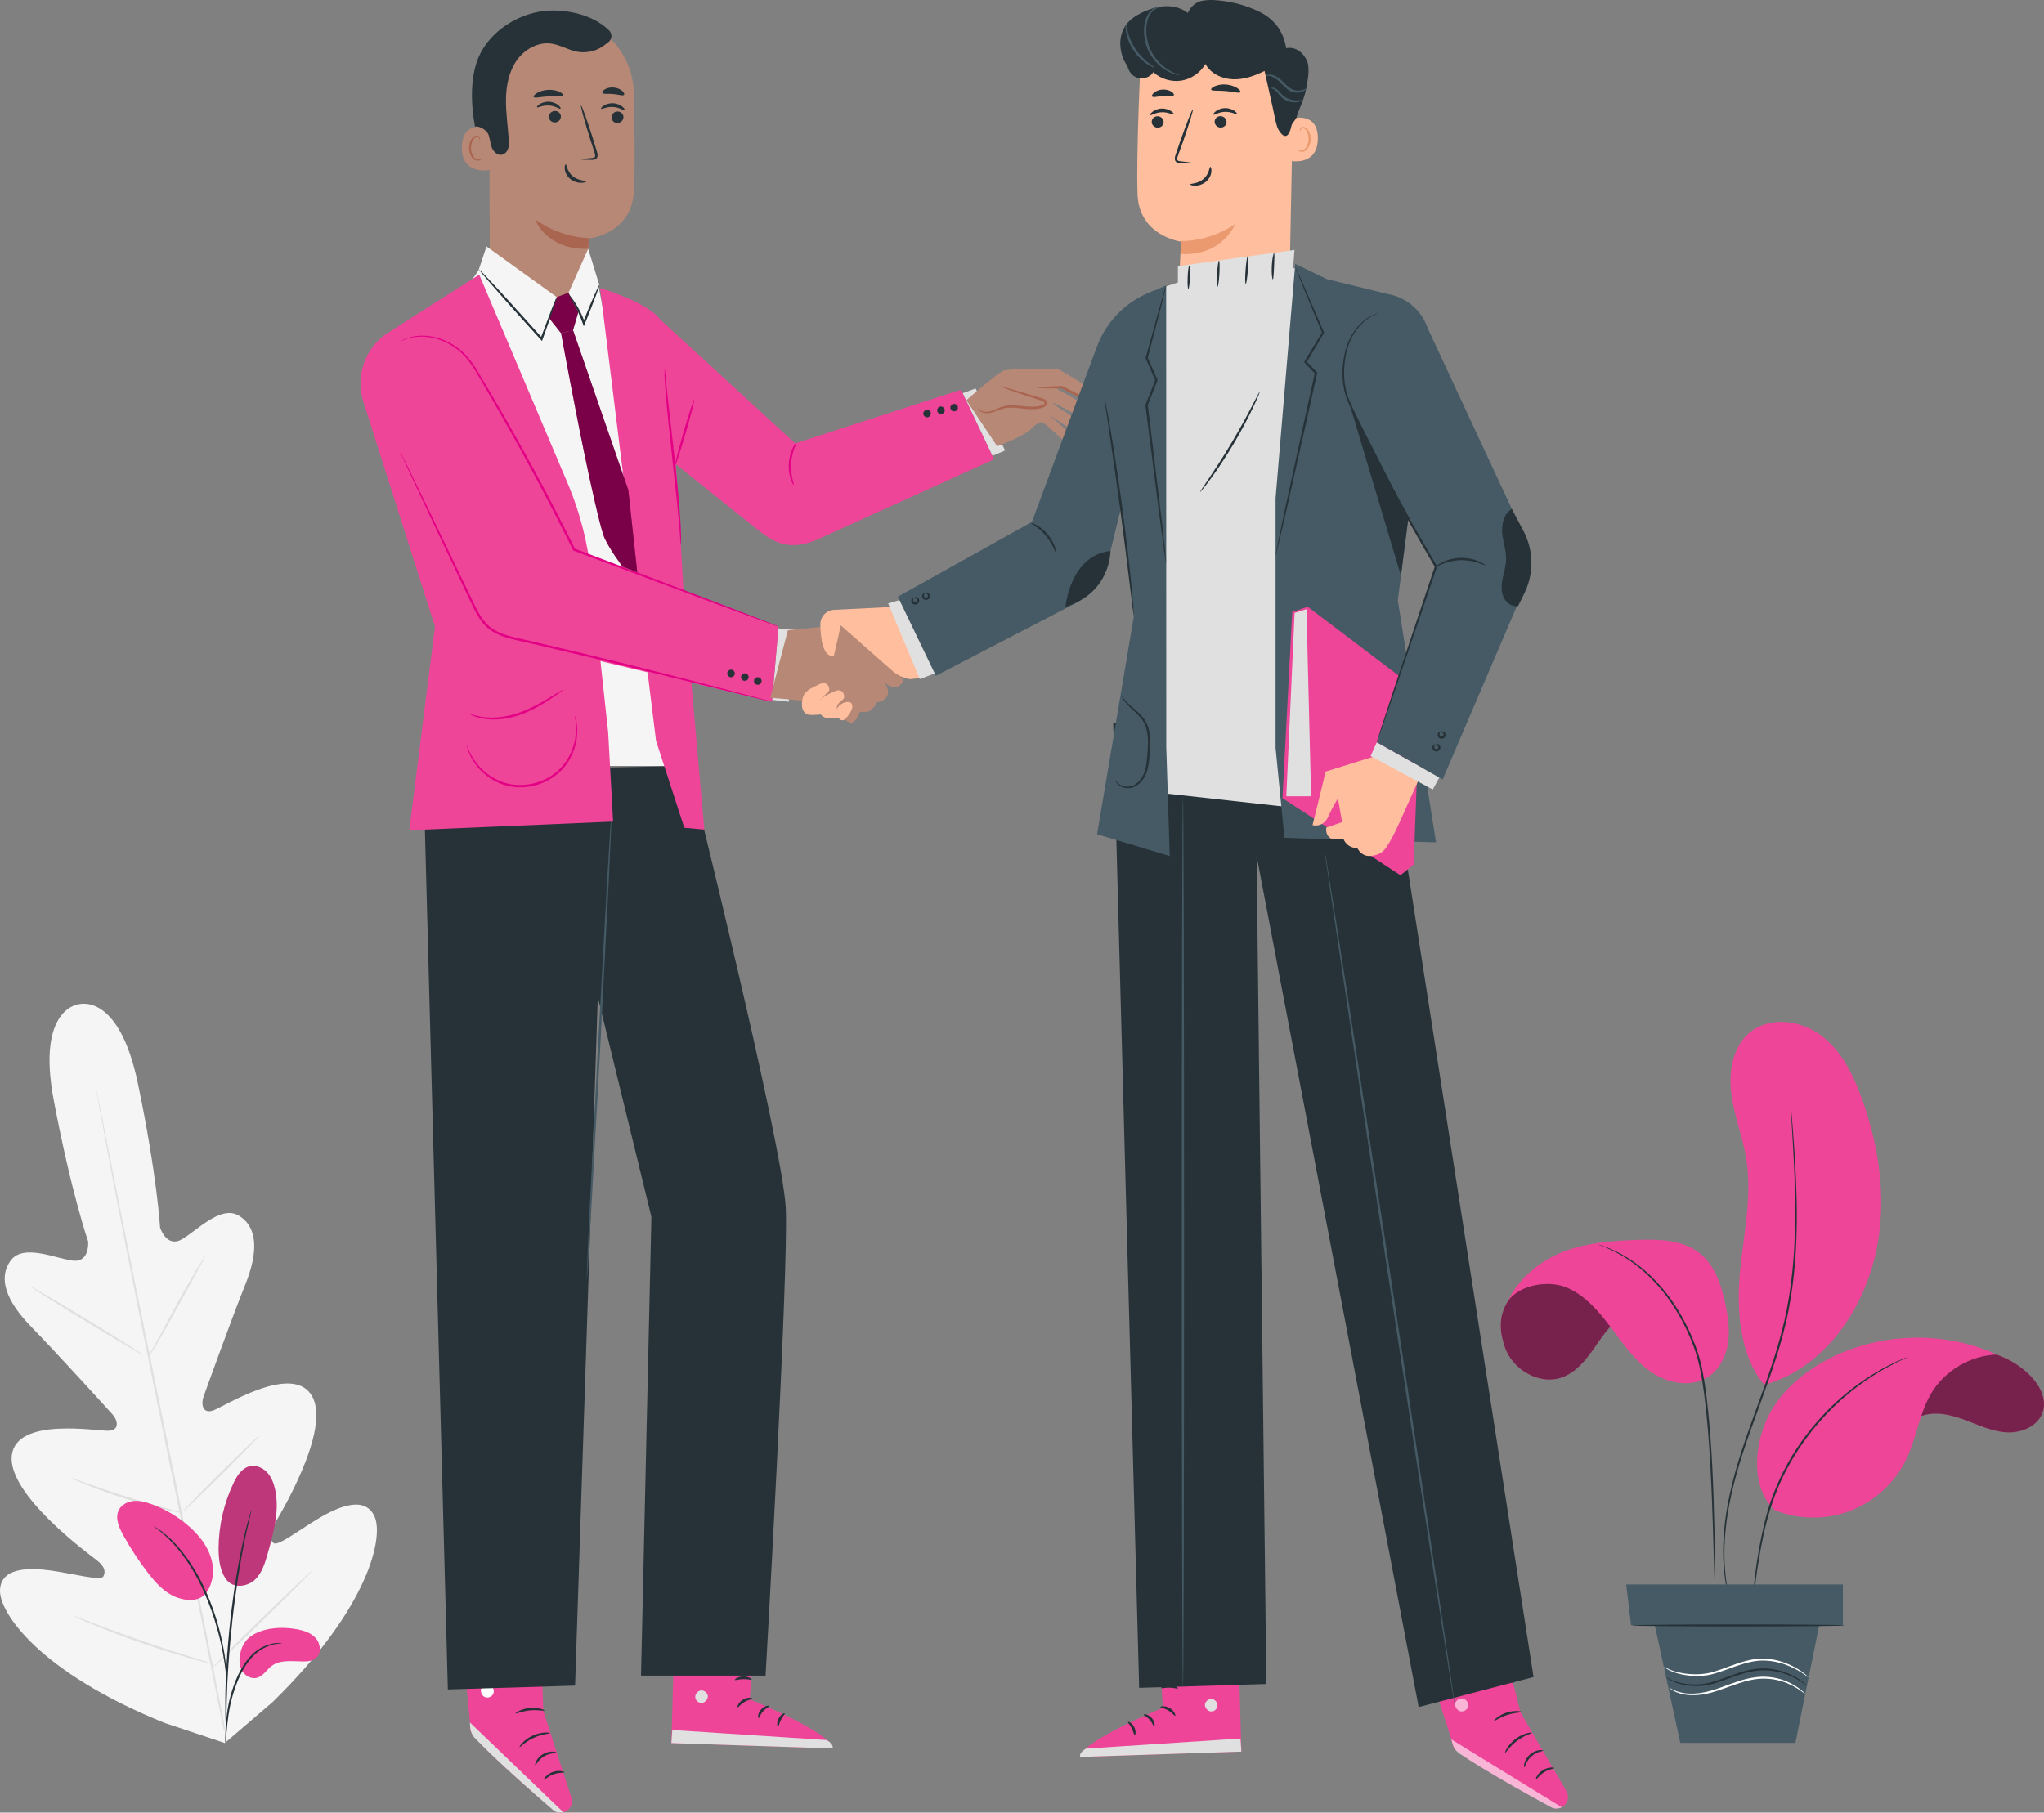 <?xml version="1.0" encoding="UTF-8"?>
<svg xmlns="http://www.w3.org/2000/svg" viewBox="0 0 458.5 406.7">
  <rect x="0" y="0" width="458.5" height="406.7" fill="#808080" stroke="none"/>
  <defs>
    <style>
      .cls-1 {
        opacity: .6;
      }

      .cls-2 {
        fill: #263238;
      }

      .cls-3 {
        fill: #aa6550;
      }

      .cls-4 {
        fill: #eb996e;
      }

      .cls-5 {
        fill: #fff;
      }

      .cls-6 {
        opacity: .4;
      }

      .cls-7 {
        fill: #e0e0e0;
      }

      .cls-8 {
        fill: #455a64;
      }

      .cls-9 {
        fill: #b78876;
      }

      .cls-10 {
        fill: #ee4599;
      }

      .cls-11 {
        fill: #7a0047;
      }

      .cls-12 {
        opacity: .2;
      }

      .cls-13 {
        fill: #ffbe9d;
      }

      .cls-14 {
        fill: #f5f5f5;
      }

      .cls-15 {
        opacity: .5;
      }

      .cls-16 {
        fill: #e30084;
      }
    </style>
  </defs>
  <g id="Background_Complete" data-name="Background Complete">
    <g>
      <path class="cls-14" d="M17.63,225.35s9-2.96,13.32,17.82c4.32,20.78,4.96,32.27,4.96,32.27,0,0,1.41,4.49,4.72,2.71,3.31-1.78,8.84-7.89,12.95-5.39,4.27,2.59,4.38,8.17,1.42,15.52-2.96,7.35-8.84,23.69-9.37,25.17-.52,1.45-.26,3.87,2.18,3.02,2.45-.85,17.91-10.82,22.2-3.2,4.29,7.62-7.31,26.74-8.54,28.86-1.23,2.11-1.05,3.21-.12,4.07.93.86,5.81-2.98,10.33-5.64,4.51-2.65,10.21-4.94,12.32-.34s-1.14,20.44-22.86,41.68l-10.71,9.18-13.44-4.48C8.85,375.24-.19,361.84,0,356.78c.19-5.06,6.33-5.12,11.52-4.39,5.19.73,11.16,2.42,11.69,1.27.53-1.15.28-2.23-1.66-3.72-1.94-1.49-19.96-14.74-18.9-23.42s19.16-5.37,21.75-5.51c2.59-.15,1.9-2.48.87-3.62-1.05-1.17-12.72-14.03-18.26-19.69-5.54-5.67-7.56-10.87-4.6-14.89,2.85-3.88,10.29-.34,14.03.04s3.33-4.31,3.33-4.31c0,0-3.78-10.86-7.72-31.72-3.94-20.86,5.76-21.53,5.76-21.53"></path>
      <path class="cls-7" d="M50.54,388.11c-2.95-15.31-7.2-36.42-11.98-59.73-4.77-23.3-9.08-44.4-12.11-59.69-1.51-7.63-2.73-13.81-3.58-18.11-.42-2.12-.75-3.78-.98-4.92-.11-.55-.2-.97-.27-1.28-.06-.29-.11-.43-.11-.43,0,0,.01.15.06.44.05.31.13.74.22,1.29.21,1.15.51,2.81.89,4.94.78,4.29,1.95,10.49,3.42,18.14,2.95,15.31,7.2,36.42,11.97,59.72,4.78,23.31,9.08,44.41,12.11,59.7"></path>
      <path class="cls-7" d="M46.19,281.61s-.24.28-.6.82c-.36.55-.86,1.35-1.47,2.35-1.21,2-2.82,4.82-4.53,7.96-1.67,3.09-3.18,5.89-4.34,8.05-.52.95-.96,1.77-1.33,2.43-.32.57-.48.9-.45.92.03.02.24-.28.61-.82.36-.55.86-1.35,1.46-2.36,1.19-2.02,2.76-4.85,4.47-7.99,1.69-3.08,3.22-5.86,4.4-8.02.53-.95.97-1.76,1.34-2.43.31-.58.47-.9.44-.92Z"></path>
      <path class="cls-7" d="M32.16,304.04c.07-.11-5.58-3.68-12.62-7.96-7.04-4.28-12.8-7.66-12.87-7.55-.07.11,5.58,3.68,12.62,7.96,7.04,4.28,12.8,7.66,12.87,7.55Z"></path>
      <path class="cls-7" d="M41.1,339.5s-.35-.15-.99-.33c-.75-.2-1.66-.45-2.73-.74-2.3-.63-5.48-1.51-8.96-2.6-3.48-1.09-6.59-2.18-8.84-2.99-1.05-.37-1.94-.69-2.67-.95-.63-.22-.99-.33-1-.3-.01.03.32.2.93.47.61.27,1.5.65,2.61,1.1,2.22.89,5.33,2.04,8.82,3.13,3.48,1.1,6.69,1.93,9.02,2.47,1.17.27,2.11.47,2.77.59.66.12,1.02.18,1.03.15Z"></path>
      <path class="cls-7" d="M58.27,322s-.29.19-.75.61c-.46.41-1.11,1.03-1.91,1.79-1.6,1.53-3.78,3.66-6.17,6.03-2.39,2.38-4.54,4.55-6.07,6.13-.77.79-1.38,1.44-1.8,1.9s-.64.72-.61.74c.02.02.29-.19.75-.61.46-.41,1.11-1.03,1.91-1.79,1.6-1.53,3.78-3.66,6.17-6.03,2.39-2.38,4.54-4.55,6.07-6.13.77-.79,1.38-1.44,1.8-1.9.42-.46.64-.72.61-.74Z"></path>
      <path class="cls-7" d="M70.14,352.29s-.36.26-.95.79c-.65.6-1.47,1.37-2.45,2.29-2.06,1.95-4.88,4.66-7.97,7.67-3.09,3.02-5.88,5.77-7.87,7.77-.94.96-1.73,1.76-2.35,2.4-.55.57-.84.9-.81.93.02.02.36-.26.95-.79.65-.6,1.47-1.37,2.45-2.29,2.06-1.95,4.88-4.66,7.97-7.67,3.09-3.02,5.87-5.77,7.87-7.77.94-.96,1.73-1.76,2.35-2.4.55-.57.84-.9.81-.93Z"></path>
      <path class="cls-7" d="M48.12,373.46s-.43-.19-1.24-.45c-.9-.28-2.05-.64-3.43-1.07-2.89-.9-6.89-2.16-11.26-3.67-4.37-1.5-8.3-2.96-11.13-4.04-1.35-.51-2.48-.94-3.36-1.27-.8-.3-1.24-.44-1.25-.41-.01.03.41.24,1.18.59.77.35,1.9.84,3.3,1.41,2.81,1.16,6.72,2.67,11.1,4.18,4.38,1.51,8.4,2.72,11.32,3.54,1.46.41,2.65.72,3.47.92.82.2,1.28.3,1.29.26Z"></path>
    </g>
  </g>
  <g id="Character_1" data-name="Character 1">
    <g>
      <g>
        <path class="cls-10" d="M121.04,358.96l.82,24.89,6.32,19.5c.46,1.41-.37,2.9-1.81,3.26h0c-.8.2-1.65,0-2.27-.53-4-3.43-18.64-16.11-18.59-17.93.05-2.11-2.6-26.19-2.6-26.19l18.14-2.99Z"></path>
        <path class="cls-7" d="M126.37,406.61l-20.96-20.14.06,1.05c.05.91.42,1.77,1.05,2.44,1.68,1.77,6.43,6.55,17.51,16.13.64.56,1.53.76,2.35.53h0Z"></path>
        <path class="cls-5" d="M110.06,378.16c.65.4.9,1.33.53,1.99-.37.66-1.31.93-1.97.55-.65-.38-1-1.49-.55-2.11.44-.62,1.57-.87,2.11-.34"></path>
        <path class="cls-2" d="M120.08,396.06c.14.06.63-1.27,2.07-2.06,1.42-.83,2.81-.55,2.83-.71.02-.06-.31-.24-.89-.29-.58-.05-1.42.08-2.21.52-.79.45-1.33,1.09-1.59,1.62-.26.53-.28.9-.22.91Z"></path>
        <path class="cls-2" d="M122.04,399.29c.12.1.88-.75,2.14-1.19,1.26-.47,2.38-.29,2.41-.45.06-.13-1.16-.59-2.6-.07-1.44.51-2.09,1.65-1.96,1.71Z"></path>
        <path class="cls-2" d="M116.54,391.98c.12.11,1.27-1.21,3.18-2.06,1.89-.89,3.64-.9,3.64-1.07.03-.13-1.83-.38-3.87.57-2.04.92-3.08,2.5-2.95,2.56Z"></path>
        <path class="cls-2" d="M115.66,384.43c.07.15,1.42-.51,3.2-.67,1.78-.19,3.22.19,3.27.03.06-.13-1.41-.77-3.32-.57-1.92.18-3.23,1.1-3.15,1.21Z"></path>
        <path class="cls-2" d="M115.24,377.13c.09.14,1.42-.77,3.31-.79,1.89-.06,3.26.79,3.34.64.04-.05-.25-.35-.84-.65-.59-.3-1.49-.56-2.51-.54-1.02.02-1.91.32-2.49.65-.58.32-.85.63-.81.69Z"></path>
        <path class="cls-2" d="M118.43,374.96s.07-.34-.02-.94c-.09-.6-.31-1.48-.88-2.42-.29-.45-.61-1.03-1.32-1.31-.35-.15-.86-.05-1.14.29-.27.34-.34.75-.33,1.14.11,1.58,1.55,3.03,3.34,3.16,1.79.1,3.35-1.01,3.98-2.41.13-.36.22-.8,0-1.21-.21-.41-.73-.55-1.08-.47-.73.15-1.17.6-1.59.94-.82.74-1.31,1.49-1.59,2.03-.28.54-.36.87-.33.88.09.06.56-1.26,2.17-2.61.41-.31.88-.71,1.41-.79.26-.04.49.05.59.25.11.2.07.51-.05.79-.53,1.15-1.96,2.16-3.48,2.05-1.51-.09-2.77-1.37-2.87-2.64-.02-.31.04-.62.2-.81.15-.19.39-.25.63-.17.49.17.85.67,1.14,1.09,1.15,1.77,1.12,3.19,1.23,3.16Z"></path>
      </g>
      <g>
        <g>
          <path class="cls-10" d="M169.48,362.66l-1.29,18.61s18.48,7.56,18.58,11.02l-36.17-1.2.82-29.08,18.06.65Z"></path>
          <path class="cls-7" d="M157.06,379.33c-.71.17-1.22.94-1.08,1.65.14.71.92,1.24,1.63,1.08.71-.16,1.35-1.06,1.13-1.76-.22-.69-1.17-1.26-1.82-.94"></path>
          <path class="cls-7" d="M150.6,391.09l.2-2.93,34.61,2.25s1.59.75,1.37,1.88l-36.17-1.2Z"></path>
          <path class="cls-2" d="M168.79,381.1c-.01.18-.9.23-1.79.77-.9.52-1.38,1.27-1.54,1.19-.16-.04.14-1.09,1.22-1.72,1.08-.64,2.14-.4,2.1-.24Z"></path>
          <path class="cls-2" d="M172.53,382.8c.03.17-.74.45-1.36,1.17-.65.71-.82,1.51-1,1.5-.17.02-.25-1.02.54-1.91.79-.9,1.83-.94,1.83-.77Z"></path>
          <path class="cls-2" d="M174.53,387.41c-.16.03-.38-.86.11-1.81.48-.96,1.32-1.31,1.39-1.16.09.15-.46.65-.85,1.44-.41.78-.48,1.52-.66,1.53Z"></path>
          <path class="cls-2" d="M168.61,376.83c-.08.16-.88-.11-1.88-.08-1,.01-1.79.32-1.88.17-.1-.13.68-.76,1.86-.78,1.18-.03,1.99.56,1.9.69Z"></path>
        </g>
        <path class="cls-2" d="M168.8,373.07c0,.07-.7.16-1.81-.07-.55-.11-1.2-.32-1.88-.65-.34-.16-.68-.36-1.02-.59-.16-.11-.36-.23-.53-.44-.19-.19-.29-.66-.05-.94.19-.27.53-.38.79-.38.27,0,.48.06.68.12.4.11.77.26,1.11.42.68.34,1.23.75,1.63,1.15.81.81,1.08,1.47,1.02,1.51-.08.06-.47-.51-1.3-1.18-.42-.33-.95-.68-1.59-.96-.32-.14-.66-.26-1.03-.36-.38-.11-.71-.13-.81.04-.04.06-.04.09.03.2.08.11.23.21.39.32.31.22.63.41.94.58.62.33,1.22.57,1.73.73,1.03.32,1.71.39,1.7.49Z"></path>
        <path class="cls-2" d="M168.56,373.32c-.06.03-.39-.62-.42-1.77-.01-.57.07-1.25.31-1.98.12-.36.29-.73.5-1.08.22-.35.5-.82,1.19-.88.36,0,.65.29.74.53.11.25.13.46.16.67.05.42.03.84-.04,1.22-.14.77-.48,1.4-.84,1.85-.74.91-1.48,1.1-1.5,1.04-.06-.09.57-.41,1.14-1.29.28-.44.54-1.01.63-1.68.05-.33.05-.69,0-1.05-.04-.39-.18-.7-.32-.67-.18,0-.5.27-.65.57-.2.32-.36.65-.48.97-.25.65-.37,1.27-.41,1.8-.08,1.06.08,1.73-.02,1.75Z"></path>
      </g>
      <g>
        <polygon class="cls-2" points="95.12 179.02 100.46 379.06 129 378.2 135.8 172.2 95.12 179.02"></polygon>
        <path class="cls-2" d="M154.43,171.86s21.18,84.8,21.83,99.26-4.53,104.84-4.53,104.84h-27.94l2.33-102.92-21.22-87.1,5.14-13.64,24.38-.45Z"></path>
        <path class="cls-8" d="M137.19,182.27s.01.09.01.27c0,.21,0,.47-.02.79-.03.74-.07,1.76-.11,3.05-.12,2.69-.3,6.5-.51,11.2-.49,9.49-1.15,22.54-1.89,36.95-.8,14.41-1.52,27.46-2.04,36.95-.28,4.7-.52,8.51-.68,11.19-.09,1.29-.16,2.31-.21,3.04-.03.32-.05.58-.07.79-.02.18-.03.27-.04.27s-.01-.09-.01-.27c0-.21,0-.47.02-.79.03-.74.07-1.75.11-3.05.12-2.69.3-6.5.51-11.2.49-9.49,1.15-22.54,1.89-36.96.8-14.41,1.52-27.45,2.04-36.94.28-4.7.52-8.51.68-11.19.09-1.29.16-2.31.21-3.04.03-.32.05-.58.07-.79.02-.18.03-.27.04-.27Z"></path>
      </g>
      <g>
        <path class="cls-14" d="M134.05,63.11s10.36,51.44,10.52,65.93c.15,14.49,5.24,42.81,5.24,42.81h-44.9l-.97-78.37-3.2-23.38,6.74-9.61,26.57,2.62Z"></path>
        <g>
          <path class="cls-10" d="M134.6,64.63s10.71,3.15,13.54,7.11c2.23,3.13,5.25,62.29,5.25,62.29l4.6,52.11-4.49-.42-6.34-19.51-12.55-101.59Z"></path>
          <path class="cls-10" d="M148.14,71.74l30.24,27.75,37.21-12.06,7.41,15.62-39.7,18.02c-5.67,2.42-9.23,1.09-13.17-2.07l-20.83-16.68-1.16-30.59Z"></path>
          <g>
            <g>
              <path class="cls-2" d="M208.67,92.41c.21.4.06.89-.34,1.1-.4.21-.89.06-1.1-.34-.21-.4-.06-.89.34-1.1s.89-.06,1.1.34Z"></path>
              <path class="cls-2" d="M207.95,93.63c-.08,0-.16-.01-.24-.04-.22-.07-.39-.21-.5-.41-.11-.2-.13-.43-.06-.64.07-.21.21-.39.41-.5.2-.11.43-.13.64-.06.21.07.39.21.5.41.11.2.13.43.06.64-.06.21-.21.39-.41.5-.12.07-.26.1-.4.1ZM207.94,92c-.13,0-.25.03-.37.09-.19.1-.32.27-.38.47-.06.2-.04.42.06.6.1.19.27.32.47.38.2.06.42.04.6-.06.19-.1.32-.27.38-.47.06-.2.04-.42-.06-.6-.14-.27-.42-.42-.7-.42Z"></path>
            </g>
            <g>
              <path class="cls-2" d="M211.78,91.67c.21.4.06.89-.34,1.1-.4.21-.89.06-1.1-.34s-.06-.89.34-1.1c.4-.21.89-.06,1.1.34Z"></path>
              <path class="cls-2" d="M211.07,92.89c-.08,0-.16-.01-.24-.04-.22-.06-.39-.21-.5-.41-.22-.41-.06-.92.35-1.14.2-.1.43-.13.64-.06.21.07.39.21.5.41.11.2.13.43.06.64-.07.21-.21.39-.41.5-.12.07-.26.1-.4.1ZM211.06,91.26c-.13,0-.26.03-.37.09-.38.21-.53.69-.32,1.07.1.19.27.32.47.38.2.06.42.04.6-.06.38-.21.53-.69.33-1.07-.1-.19-.27-.32-.47-.38-.08-.02-.15-.03-.23-.03Z"></path>
            </g>
            <g>
              <path class="cls-2" d="M214.75,91.07c.21.4.06.89-.34,1.1-.4.21-.89.06-1.1-.34-.21-.4-.06-.89.34-1.1s.89-.06,1.1.34Z"></path>
              <path class="cls-2" d="M214.04,92.29c-.08,0-.16-.01-.25-.04-.21-.07-.39-.21-.5-.41-.11-.2-.13-.43-.06-.64.06-.22.21-.39.41-.5.41-.22.92-.06,1.14.35h0c.22.41.06.92-.35,1.14-.12.07-.26.1-.39.1ZM214.03,90.66c-.13,0-.25.03-.37.09-.19.1-.32.27-.38.47-.06.2-.04.42.06.6.1.19.27.32.47.38.2.06.42.04.6-.06.38-.21.53-.69.33-1.07h0c-.14-.27-.42-.42-.7-.42Z"></path>
            </g>
          </g>
          <polygon class="cls-7" points="215.96 88.21 218.84 87.16 225.45 101.08 222.64 102.28 215.96 88.21"></polygon>
          <path class="cls-16" d="M149.11,82.7s.09.55.17,1.56c.11,1.09.26,2.52.43,4.24.42,3.67.97,8.56,1.58,13.98.6,5.46,1.09,10.42,1.31,14.02.12,1.8.17,3.26.18,4.27,0,1.01-.02,1.57-.05,1.57-.04,0-.09-.56-.15-1.56-.07-1-.18-2.45-.35-4.25-.32-3.58-.86-8.53-1.46-13.99-.6-5.46-1.14-10.41-1.43-14-.15-1.8-.23-3.25-.27-4.26-.02-1.01,0-1.57.03-1.57Z"></path>
          <path class="cls-16" d="M155.72,89.65c.14.04-.71,3.38-1.89,7.46-1.18,4.08-2.26,7.35-2.39,7.31s.71-3.38,1.89-7.46c1.18-4.08,2.26-7.35,2.39-7.31Z"></path>
          <path class="cls-16" d="M178.06,108.86c-.06.03-.37-.45-.67-1.32-.3-.87-.54-2.14-.45-3.55.09-1.41.49-2.65.89-3.47.4-.83.78-1.26.83-1.23.15.07-1.05,2.02-1.2,4.73-.19,2.71.76,4.79.6,4.85Z"></path>
        </g>
        <g>
          <polygon class="cls-7" points="174.6 141 178.47 141.3 176.94 157.45 173.2 157.03 174.6 141"></polygon>
          <g>
            <path class="cls-10" d="M107.49,61.62l-20.87,13.3c-4.9,3.44-6.95,9.69-5.06,15.37l16.01,50.29-5.77,45.7,45.73-1.94-1.11-20.03-3.88-35.84c-.72-6.65-2.37-13.16-4.91-19.34l-20.14-47.52Z"></path>
            <path class="cls-10" d="M85.69,93.05l20.87,43.68c1.69,3.53,4.88,6.1,8.68,7l57.92,13.72,1.48-16.86-44.21-16.63-22.24-42.69c-3.38-6.49-11.55-8.79-17.82-5.01h0c-5.76,3.47-7.81,10.83-4.68,16.78Z"></path>
            <path class="cls-16" d="M174.64,140.59s-.08-.01-.24-.06c-.18-.06-.4-.14-.68-.23-.63-.23-1.51-.54-2.62-.94-2.31-.85-5.61-2.06-9.7-3.57-8.25-3.08-19.71-7.37-32.69-12.22l-.09-.04-.05-.09c-1.23-2.45-2.53-5.01-3.85-7.62-3.63-7.06-7.24-13.71-10.62-19.71-1.69-3-3.32-5.83-4.86-8.48-.77-1.32-1.52-2.59-2.24-3.82-.35-.62-.72-1.21-1.1-1.76-.35-.58-.78-1.08-1.18-1.58-1.65-1.99-3.67-3.28-5.56-4.03-1.9-.75-3.69-.98-5.13-.91-2.93.1-4.27,1.24-4.29,1.15,0,0,.08-.07.24-.17.17-.11.41-.28.77-.42.7-.32,1.8-.68,3.27-.76,1.46-.09,3.29.1,5.25.85,1.94.74,4.03,2.05,5.73,4.07.42.51.86,1.02,1.22,1.6.4.57.77,1.16,1.12,1.77.73,1.22,1.49,2.49,2.27,3.8,1.56,2.64,3.2,5.46,4.9,8.46,3.4,5.99,7.03,12.63,10.66,19.7,1.34,2.6,2.63,5.18,3.84,7.63l-.14-.13c12.95,4.91,24.39,9.25,32.63,12.38,4.07,1.57,7.35,2.83,9.64,3.71,1.1.43,1.97.78,2.59,1.02.27.11.49.2.67.28.15.06.22.1.22.11Z"></path>
            <g>
              <g>
                <path class="cls-2" d="M164.8,151.1c0,.45-.37.82-.82.82s-.82-.37-.82-.82.37-.82.82-.82.82.37.82.82Z"></path>
                <path class="cls-2" d="M163.98,151.94c-.46,0-.84-.38-.84-.84s.38-.84.84-.84.84.38.84.84-.38.84-.84.84ZM163.98,150.31c-.44,0-.79.35-.79.79s.35.79.79.79.79-.35.79-.79-.35-.79-.79-.79Z"></path>
              </g>
              <g>
                <path class="cls-2" d="M167.9,151.92c0,.45-.37.82-.82.82s-.82-.37-.82-.82.37-.82.82-.82.82.37.82.82Z"></path>
                <path class="cls-2" d="M167.08,152.76c-.46,0-.84-.38-.84-.84s.38-.84.84-.84.84.38.84.84-.38.84-.84.84ZM167.08,151.12c-.44,0-.79.36-.79.79s.35.79.79.79.79-.36.79-.79-.35-.79-.79-.79Z"></path>
              </g>
              <g>
                <circle class="cls-2" cx="169.98" cy="152.79" r=".82"></circle>
                <path class="cls-2" d="M169.98,153.63c-.46,0-.84-.38-.84-.84s.38-.84.84-.84.84.38.84.84-.38.84-.84.84ZM169.98,151.99c-.44,0-.79.35-.79.79s.35.79.79.79.79-.36.79-.79-.35-.79-.79-.79Z"></path>
              </g>
            </g>
            <path class="cls-16" d="M173.16,157.45s-.1,0-.28-.04c-.21-.05-.48-.11-.81-.18-.75-.18-1.79-.43-3.12-.75-2.74-.68-6.65-1.64-11.45-2.82-9.67-2.37-23.02-5.73-37.82-9.16-1.85-.44-3.69-.79-5.49-1.28-1.79-.49-3.57-1.22-4.95-2.47-1.38-1.25-2.26-2.85-3.03-4.39-.74-1.56-1.47-3.08-2.18-4.57-2.82-5.94-5.35-11.3-7.49-15.81-2.1-4.48-3.81-8.12-5.01-10.68-.57-1.24-1.02-2.21-1.34-2.91-.14-.31-.25-.56-.34-.76-.07-.17-.11-.26-.1-.27,0,0,.06.08.15.25.1.19.23.44.38.74.34.69.82,1.65,1.43,2.87,1.24,2.54,2.99,6.16,5.16,10.61,2.17,4.5,4.74,9.84,7.59,15.76.72,1.48,1.45,3,2.2,4.55.77,1.53,1.63,3.07,2.93,4.24,1.3,1.17,2.99,1.87,4.75,2.35,1.77.48,3.62.83,5.47,1.28,14.81,3.43,28.14,6.84,37.79,9.31,4.79,1.25,8.68,2.27,11.41,2.98,1.32.36,2.35.64,3.1.84.33.1.59.17.8.23.18.06.27.09.27.1Z"></path>
            <path class="cls-16" d="M126.38,154.71s-.23.24-.69.58c-.46.35-1.15.83-2.01,1.41-1.72,1.14-4.18,2.69-7.19,3.74-3.02,1.06-6,1.19-8.06.81-1.03-.18-1.84-.45-2.38-.68-.54-.23-.81-.4-.8-.43.04-.09,1.2.49,3.23.75,2.02.28,4.89.09,7.84-.94,2.95-1.03,5.4-2.5,7.17-3.56,1.76-1.07,2.85-1.74,2.89-1.68Z"></path>
            <path class="cls-16" d="M128.92,160.51s.07.12.14.38c.09.25.17.63.27,1.12.18.99.27,2.46-.04,4.24-.33,1.77-1.09,3.85-2.6,5.73-1.49,1.89-3.77,3.43-6.44,4.19-2.67.74-5.43.6-7.68-.24-2.26-.82-4-2.21-5.19-3.55-1.19-1.36-1.87-2.67-2.23-3.61-.18-.47-.3-.84-.35-1.1-.06-.26-.09-.39-.07-.4.12-.07.53,2.24,2.93,4.85,1.2,1.27,2.9,2.58,5.08,3.35,2.17.79,4.81.9,7.38.19,2.56-.73,4.76-2.19,6.21-3.99,1.47-1.79,2.25-3.79,2.61-5.49.69-3.48-.15-5.67,0-5.67Z"></path>
          </g>
        </g>
      </g>
      <g>
        <g>
          <g>
            <g>
              <path class="cls-9" d="M109.74,21.8l.13,37.26c.02,6.34,5.34,11.37,11.67,11.03h0c5.91-.31,10.53-5.21,10.5-11.13-.01-2.8-.02-5.14,0-5.43,0,0,9.48-.93,10.13-10.32.31-4.54.2-13.94,0-22.44-.21-9.13-7.42-16.56-16.54-17.08l-.91-.05c-9.81.01-15.28,8.35-14.99,18.16Z"></path>
              <path class="cls-3" d="M132.06,53.4s-5.97.14-12.05-4.18c0,0,2.51,6.93,11.94,6.62l.12-2.44Z"></path>
            </g>
            <g>
              <g>
                <g>
                  <path class="cls-2" d="M139.85,26.31c-.02.71-.63,1.28-1.37,1.28-.74,0-1.33-.58-1.31-1.29.02-.71.63-1.28,1.37-1.28.74,0,1.33.58,1.32,1.29Z"></path>
                  <path class="cls-2" d="M140.11,24.72c-.18.17-1.15-.65-2.59-.72-1.44-.1-2.54.58-2.69.4-.07-.08.11-.39.6-.7.47-.31,1.27-.59,2.17-.53.9.06,1.64.43,2.05.79.42.37.56.69.47.76Z"></path>
                </g>
                <g>
                  <path class="cls-2" d="M125.81,26.19c-.02.71-.63,1.28-1.37,1.28-.74,0-1.33-.58-1.31-1.29.02-.71.63-1.28,1.37-1.28.74,0,1.33.58,1.32,1.29Z"></path>
                  <path class="cls-2" d="M125.74,24.39c-.18.17-1.15-.64-2.6-.72-1.44-.1-2.54.58-2.69.4-.07-.08.11-.39.6-.7.47-.31,1.27-.59,2.17-.54.9.06,1.64.43,2.05.79.42.37.56.69.47.76Z"></path>
                </g>
                <path class="cls-2" d="M130.31,35.75c0-.08.9-.19,2.37-.29.37-.02.72-.07.8-.32.1-.26-.03-.67-.18-1.11-.3-.91-.61-1.87-.93-2.87-1.29-4.08-2.2-7.43-2.03-7.48.17-.05,1.34,3.22,2.63,7.3.31,1.01.6,1.97.88,2.88.12.43.33.92.11,1.46-.11.27-.4.45-.64.5-.24.06-.45.05-.63.05-1.47,0-2.38-.05-2.38-.13Z"></path>
              </g>
              <path class="cls-2" d="M126.32,21.4c-.16.38-1.6.12-3.3.22-1.71.07-3.1.49-3.31.13-.09-.17.17-.53.74-.88.57-.35,1.46-.66,2.49-.71,1.02-.05,1.95.16,2.55.45.61.29.9.61.83.8Z"></path>
              <path class="cls-2" d="M139.99,21.27c-.27.31-1.25-.08-2.44-.17-1.19-.13-2.22.09-2.44-.26-.09-.17.09-.49.55-.78.45-.28,1.2-.5,2.02-.42.82.07,1.52.41,1.91.77.4.36.52.71.4.86Z"></path>
            </g>
            <g>
              <path class="cls-9" d="M110.11,28.81c-.16-.08-6.35-2.28-6.51,4.16-.16,6.44,6.33,5.27,6.35,5.09.02-.18.16-9.24.16-9.24Z"></path>
              <path class="cls-3" d="M108.04,35.56s-.11.08-.31.16c-.19.08-.51.13-.84,0-.67-.27-1.22-1.36-1.22-2.52,0-.59.13-1.14.35-1.6.21-.47.52-.79.86-.84.34-.07.58.14.65.32.08.18.04.31.07.32.02.02.14-.1.1-.37-.02-.13-.1-.28-.24-.41-.15-.13-.38-.2-.62-.18-.5.02-.96.47-1.2.97-.27.5-.44,1.13-.43,1.78,0,1.3.64,2.53,1.57,2.82.45.13.83,0,1.03-.14.2-.15.24-.3.22-.31Z"></path>
            </g>
          </g>
          <path class="cls-2" d="M106.55,28.39c.99-.18,2.64.82,3,1.76.37.94.4,1.99.76,2.93.36.94,1.26,1.83,2.25,1.65.69-.12,1.21-.73,1.42-1.39.22-.66.18-1.38.14-2.07-.21-3.02-.67-6.03-.62-9.06.05-3.03.66-6.14,2.39-8.63,1.73-2.48,4.76-4.21,7.76-3.8,1.99.27,3.76,1.42,5.73,1.81,2.33.46,4.87-.22,6.65-1.81.06-.05.18-.14.32-.23.65-.42.98-1.23.73-1.97-.08-.25-.19-.48-.34-.64-3.73-3.86-10.76-5.28-16.03-4.27-5.27,1.01-10.36,4.4-12.87,9.15-2.51,4.74-2.24,11.56-1.29,16.56"></path>
        </g>
        <path class="cls-2" d="M126.9,36.88c.23-.01.24,1.55,1.58,2.66,1.34,1.11,3,.94,3.02,1.16.02.1-.37.3-1.08.32-.69.02-1.7-.2-2.52-.88-.82-.68-1.17-1.59-1.22-2.23-.06-.65.11-1.04.22-1.03Z"></path>
      </g>
      <g>
        <g>
          <path class="cls-9" d="M216.76,89.8s7.05-6.19,8.38-6.65c1.34-.45,11.94-.65,12.66-.12.72.53,11.46,6.42,9.68,7.32-1.78.9-9.23-3.32-9.23-3.32l-1.25.17s6.5,3.47,7.66,4.81c1.07,1.23.05,2.7-1.17,2.14-1.21-.56-6.79-3.78-7.23-3.66-.44.12,5.94,3.86,6.53,4.55.79.93.28,2.73-.94,2.21-.72-.31-6.61-4.21-6.61-4.21,0,0,4.44,3.74,4.76,4.36.52,1-.48,1.91-1.5,1.28-.7-.43-3.73-3.41-4.67-3.98,0,0-1.04-.07-2.57,1.56-1.53,1.63-7.57,3.87-7.57,3.87l-6.91-10.32Z"></path>
          <path class="cls-3" d="M247.45,90.37c0,.07-.88.12-2.28-.14-.69-.14-1.51-.36-2.39-.71-.84-.4-1.75-.86-2.7-1.35-.7-.36-1.38-.71-2.02-1.05l.13.03c-3.16.03-5.45-.03-5.45-.16,0-.13,2.28-.28,5.45-.39h.06s.07.03.07.03c.64.32,1.31.66,2.01,1.01.93.48,1.81.94,2.65,1.37.83.37,1.61.62,2.27.8,1.33.36,2.19.45,2.19.53Z"></path>
        </g>
        <g>
          <path class="cls-9" d="M219.38,91.59c.47.89,1.67,1.12,2.65.91.98-.21,1.87-.74,2.83-1.02,2.89-.83,6.09.71,8.94-.26.4-.14.84-.43.79-.84-.04-.39-.48-.58-.85-.7-3.16-1.01-6.32-2.01-9.48-3.02"></path>
          <path class="cls-3" d="M224.27,86.66s.39.04,1.06.22,1.63.45,2.82.8c1.23.37,2.63.8,4.16,1.26.39.12.79.25,1.2.37.37.15.92.17,1.28.76.16.3.06.72-.15.93-.2.22-.44.35-.68.44-.47.16-.94.27-1.43.32-1.97.2-3.75-.26-5.35-.29-.8-.03-1.56.03-2.23.21-.67.18-1.29.48-1.88.69-1.18.49-2.34.4-2.97.02-.65-.37-.75-.83-.72-.82.05-.04.21.35.82.63.61.28,1.61.31,2.72-.2.56-.23,1.17-.55,1.9-.77.73-.22,1.54-.3,2.37-.28,1.67.01,3.46.44,5.27.25.45-.04.89-.15,1.29-.28.39-.14.65-.42.53-.61-.1-.22-.54-.36-.94-.49-.41-.13-.8-.26-1.2-.39-1.52-.51-2.9-.97-4.13-1.38-1.17-.4-2.12-.73-2.77-.98-.65-.24-1-.39-.99-.43Z"></path>
        </g>
      </g>
      <path class="cls-9" d="M176.73,141.4l11.69-1.16s15.46,10.59,13.98,12.92c-1.48,2.33-4.02,0-4.02,0,0,0,2.75,3.39-1.69,4.45,0,0-1.06,2.33-2.75,2.12h-1.06s-.96,2.96-2.39,2.33c-1.43-.64-5.74-4.45-5.74-4.45l-11.99-1.06,3.98-15.15Z"></path>
      <path class="cls-13" d="M184,153.45s-2.99,1.15-3.62,2.35c-.62,1.2-.98,4.04.95,4.55.74.2,3.4-.11,3.4-.11l-.74-3.15s1.12-1.29,1.79-1.85c.64-.53-.06-2.6-1.78-1.8Z"></path>
      <path class="cls-13" d="M187.37,155.05s-2.99,1.15-3.62,2.35c-.62,1.2-.21,3.22,1.72,3.74.74.2,3.09-.11,3.09-.11l-.31-.61c-.61-1.18-.87-2.14.2-2.92.06-.04.66-.6.7-.64.59-.55-.06-2.6-1.78-1.8Z"></path>
      <path class="cls-13" d="M188.09,160.92c-.55-.5-.6-1.4-.24-2.06.36-.65,1.04-1.08,1.76-1.28.47-.13,1.05-.15,1.37.22.2.24.23.59.19.9-.11.83-.65,1.53-1.17,2.19-.28.35-.62.73-1.07.72-.46-.01-.78-.43-1.04-.81"></path>
      <g>
        <g>
          <polygon class="cls-11" points="124.91 66.67 127.53 65.68 129.81 69.75 128.54 74.09 125.86 74.76 123.19 71.39 124.91 66.67"></polygon>
          <path class="cls-11" d="M125.86,74.76s3.4,18.71,6.24,31.87c0,0,2.33,10.96,3.27,13.48,1.05,2.82,4.29,7.04,4.29,7.04l3.29,1.27-2.01-18.49-12.39-35.84-2.68.66Z"></path>
          <g class="cls-6">
            <polygon class="cls-11" points="124.91 66.67 127.53 65.68 129.81 69.75 128.54 74.09 125.86 74.76 123.19 71.39 124.91 66.67"></polygon>
          </g>
          <g class="cls-6">
            <path class="cls-11" d="M125.86,74.76s3.4,18.71,6.24,31.87c0,0,2.66,10.85,3.27,13.48.35,1.55,4.29,7.04,4.29,7.04l3.29,1.27-2.01-18.49-12.39-35.84-2.68.66Z"></path>
          </g>
        </g>
        <g>
          <polygon class="cls-14" points="109.13 55.3 124.91 66.67 121.5 76.05 107.14 61.27 109.13 55.3"></polygon>
          <polygon class="cls-14" points="127.53 65.68 131.94 55.84 134.44 63.95 130.97 72.48 127.53 65.68"></polygon>
          <path class="cls-2" d="M124.91,66.67s-.04.26-.18.72c-.18.54-.39,1.19-.64,1.96-.56,1.67-1.39,4.03-2.37,6.78l-.14.38-.27-.3c-1.14-1.26-2.38-2.63-3.68-4.06-2.86-3.17-5.42-6.06-7.26-8.17-.86-1-1.58-1.84-2.16-2.52-.5-.6-.76-.95-.74-.97.03-.02.34.27.89.83.61.65,1.37,1.45,2.28,2.41,1.91,2.05,4.52,4.9,7.37,8.07,1.29,1.44,2.52,2.81,3.65,4.08l-.41.08c1.02-2.74,1.9-5.07,2.54-6.72.3-.75.56-1.38.77-1.91.19-.44.3-.68.33-.67Z"></path>
          <path class="cls-2" d="M134.44,63.95c.07.03-.22.9-.74,2.3-.52,1.4-1.26,3.31-2.12,5.42-.13.31-.25.62-.37.91l-.26.63-.22-.64c-1.34-3.84-3.28-6.38-3.15-6.46.05-.04.59.55,1.32,1.64.73,1.09,1.62,2.7,2.32,4.65h-.48c.12-.3.24-.61.37-.92.85-2.1,1.66-4,2.26-5.36s1.01-2.19,1.08-2.16Z"></path>
        </g>
      </g>
    </g>
  </g>
  <g id="Character_2" data-name="Character 2">
    <g>
      <g>
        <path class="cls-10" d="M334.99,360.06l6.08,24.14,10.32,17.71c.74,1.28.25,2.92-1.07,3.57h0c-.74.37-1.61.36-2.34-.04-4.63-2.5-21.63-11.78-21.98-13.57-.4-2.08-8.11-25.04-8.11-25.04l17.09-6.77Z"></path>
        <g class="cls-1">
          <path class="cls-5" d="M350.32,405.49l-24.76-15.23.28,1.02c.24.88.79,1.65,1.54,2.16,2.02,1.37,7.68,5.03,20.53,12.04.75.41,1.65.41,2.41.02h0Z"></path>
        </g>
        <g class="cls-1">
          <path class="cls-5" d="M328.34,381.16c.72.25,1.16,1.1.94,1.83-.22.73-1.09,1.19-1.81.95-.72-.24-1.29-1.25-.99-1.94.3-.7,1.35-1.18,1.99-.78"></path>
        </g>
        <path class="cls-2" d="M341.94,396.52c.15.03.35-1.38,1.59-2.45,1.21-1.11,2.63-1.14,2.62-1.29,0-.06-.35-.17-.93-.09-.58.07-1.37.38-2.05.98-.67.6-1.07,1.35-1.21,1.92-.14.57-.08.94-.02.94Z"></path>
        <path class="cls-2" d="M344.53,399.26c.14.07.7-.92,1.84-1.62,1.13-.72,2.26-.79,2.26-.95.04-.14-1.26-.33-2.55.49-1.3.8-1.69,2.05-1.55,2.08Z"></path>
        <path class="cls-2" d="M337.62,393.28c.14.08.99-1.45,2.67-2.69,1.66-1.27,3.37-1.65,3.33-1.81,0-.14-1.87.02-3.66,1.38-1.8,1.34-2.48,3.09-2.34,3.13Z"></path>
        <path class="cls-2" d="M335.15,386.1c.1.13,1.28-.79,2.98-1.33,1.7-.56,3.19-.5,3.2-.67.03-.14-1.54-.45-3.37.15-1.83.58-2.92,1.76-2.82,1.85Z"></path>
        <path class="cls-2" d="M333.19,379.05c.11.12,1.22-1.05,3.07-1.47,1.84-.46,3.36.08,3.4-.08.03-.06-.32-.29-.96-.46-.64-.17-1.58-.23-2.57,0-.99.24-1.8.72-2.29,1.16-.5.44-.7.8-.65.84Z"></path>
        <path class="cls-2" d="M335.84,376.25s0-.35-.22-.92c-.21-.57-.62-1.38-1.38-2.18-.38-.37-.81-.87-1.57-1-.38-.07-.86.13-1.05.53-.2.39-.18.81-.08,1.19.45,1.52,2.16,2.63,3.94,2.37,1.77-.29,3.06-1.7,3.38-3.2.06-.38.04-.83-.26-1.18-.3-.36-.83-.39-1.16-.23-.68.3-1.02.84-1.35,1.26-.64.89-.96,1.73-1.12,2.32-.16.59-.17.93-.14.93.1.04.28-1.35,1.57-3.02.33-.39.71-.88,1.21-1.07.24-.09.49-.05.63.12.15.17.18.48.12.79-.28,1.24-1.46,2.52-2.96,2.74-1.49.23-3-.75-3.37-1.97-.08-.29-.09-.61.02-.83.11-.22.33-.33.58-.3.52.06.97.48,1.34.83,1.5,1.48,1.77,2.88,1.87,2.82Z"></path>
      </g>
      <g>
        <g>
          <path class="cls-10" d="M259.58,364.57l1.29,18.61s-18.48,7.56-18.58,11.02l36.17-1.2-.82-29.08-18.06.65Z"></path>
          <path class="cls-7" d="M272,381.24c.71.17,1.22.94,1.08,1.65-.14.71-.92,1.24-1.63,1.08-.71-.16-1.35-1.06-1.13-1.76.22-.69,1.17-1.26,1.82-.94"></path>
          <path class="cls-7" d="M278.46,393l-.2-2.93-34.61,2.25s-1.59.75-1.37,1.88l36.17-1.2Z"></path>
          <path class="cls-2" d="M260.28,383.01c.01.18.9.23,1.79.77.9.52,1.38,1.27,1.54,1.19.16-.04-.14-1.09-1.22-1.72-1.08-.64-2.14-.4-2.1-.24Z"></path>
          <path class="cls-2" d="M256.54,384.71c-.03.17.74.45,1.36,1.17.65.71.82,1.51,1,1.5.17.02.25-1.02-.54-1.91-.79-.9-1.83-.94-1.83-.77Z"></path>
          <path class="cls-2" d="M254.53,389.32c.16.03.38-.86-.11-1.81-.48-.96-1.32-1.31-1.39-1.16-.09.15.46.65.85,1.44.4.78.48,1.52.66,1.53Z"></path>
          <path class="cls-2" d="M260.46,378.74c.08.16.88-.11,1.88-.08,1,.01,1.79.32,1.88.17.1-.13-.68-.76-1.86-.78-1.18-.03-1.99.56-1.9.69Z"></path>
        </g>
        <path class="cls-2" d="M260.27,374.98c0,.07.7.16,1.81-.07.55-.11,1.2-.32,1.88-.65.34-.16.68-.36,1.02-.59.16-.11.36-.23.53-.44.19-.19.29-.66.05-.94-.19-.27-.53-.38-.79-.38-.27,0-.48.06-.68.12-.4.11-.77.26-1.11.42-.68.34-1.23.75-1.63,1.15-.81.81-1.08,1.47-1.02,1.51.08.06.47-.51,1.3-1.18.42-.33.95-.68,1.59-.96.32-.14.66-.26,1.03-.36.38-.11.71-.13.81.04.04.06.04.09-.03.2-.08.11-.23.21-.39.32-.31.22-.63.41-.94.58-.62.33-1.22.57-1.73.73-1.03.32-1.71.39-1.7.49Z"></path>
        <path class="cls-2" d="M260.5,375.23c.06.03.39-.62.42-1.77.01-.57-.07-1.25-.31-1.98-.12-.36-.29-.73-.5-1.08-.22-.35-.5-.82-1.19-.88-.36,0-.65.29-.74.53-.11.25-.13.46-.16.67-.05.42-.03.84.04,1.22.14.77.48,1.4.84,1.85.74.91,1.48,1.1,1.5,1.04.06-.09-.57-.41-1.14-1.29-.28-.44-.54-1.01-.63-1.68-.05-.33-.05-.69,0-1.05.04-.39.18-.7.32-.67.18,0,.5.27.65.57.2.32.36.65.48.97.25.65.37,1.27.41,1.8.08,1.06-.08,1.73.02,1.75Z"></path>
      </g>
      <g>
        <polygon class="cls-2" points="249.71 162.14 255.53 378.7 284.06 377.84 281.87 191.98 318.23 383.01 344 376.28 310.73 162.55 249.71 162.14"></polygon>
        <path class="cls-8" d="M265.35,378.98c-.14,0-.26-44.89-.26-100.25s.12-100.26.26-100.26.26,44.88.26,100.26-.12,100.25-.26,100.25Z"></path>
        <path class="cls-8" d="M326.37,382.94c-.14.02-6.81-43.02-14.89-96.12-8.08-53.12-14.52-96.18-14.37-96.21.14-.02,6.81,43.01,14.89,96.13,8.08,53.1,14.51,96.18,14.37,96.2Z"></path>
      </g>
      <g>
        <path class="cls-2" d="M290.6,26.72c.85-2.31,1.95-4.48,2.41-6.89.34-1.8.88-4.5.16-6.18-.72-1.68-2.47-3.29-4.67-2.84-.55-3.56-2.44-6.44-6.04-8.19-3.24-1.57-6.42-2.34-10.01-2.6-1.08-.08-2.77,0-3.75.47-.98.48-1.88,1.45-2.25,2.43-1.89-1.49-4.6-1.93-7.35-1.18-2.75.75-5.89,2.23-7.1,4.82-.75,1.6-1.02,3.58-.22,6.1.54,1.68,2.31,4.32,3.97,3.71"></path>
        <g>
          <g>
            <g>
              <path class="cls-13" d="M276.69,73.43h0c-6.96-.14-12.43-6.01-12.08-12.97.17-3.46.33-6.24.33-6.24,0,0-9.42-1.22-9.77-10.6-.35-9.37.73-30.95.73-30.95h0c10.74-4.94,23.31-3.68,32.85,3.29l1.42,1.03-.88,44.32c-.14,6.83-5.78,12.25-12.61,12.11Z"></path>
              <path class="cls-4" d="M264.92,54.08s5.94.33,12.14-3.78c0,0-2.89,7.28-12.27,6.67l.13-2.88Z"></path>
            </g>
            <g>
              <path class="cls-13" d="M289.26,26.74c.16-.07,6.4-2.07,6.35,4.35-.04,6.42-6.48,5.05-6.49,4.86,0-.18.13-9.21.13-9.21Z"></path>
              <path class="cls-4" d="M291.1,33.54s.11.08.3.17c.18.09.5.15.84.02.68-.24,1.26-1.32,1.3-2.47.02-.58-.1-1.14-.3-1.6-.19-.47-.49-.8-.83-.86-.34-.08-.58.12-.66.3-.09.18-.05.31-.08.32-.02.02-.14-.11-.08-.37.03-.13.1-.28.26-.4.15-.12.38-.19.62-.16.49.04.94.5,1.16,1,.25.51.4,1.14.38,1.79-.05,1.29-.72,2.5-1.65,2.76-.45.11-.83-.02-1.02-.18-.2-.16-.23-.3-.21-.31Z"></path>
            </g>
            <g>
              <g>
                <g>
                  <path class="cls-2" d="M258.34,27.32c0,.71.59,1.3,1.33,1.32.74.02,1.34-.53,1.35-1.24,0-.71-.59-1.3-1.32-1.32-.74-.02-1.34.54-1.35,1.24Z"></path>
                  <path class="cls-2" d="M258.01,25.82c.17.17,1.17-.61,2.61-.64,1.44-.05,2.51.66,2.67.48.07-.08-.1-.39-.57-.71-.46-.32-1.24-.63-2.14-.6-.9.03-1.64.38-2.07.73-.43.35-.58.67-.49.75Z"></path>
                </g>
                <g>
                  <path class="cls-2" d="M272.46,27.3c0,.71.59,1.3,1.32,1.32.74.02,1.34-.53,1.35-1.24,0-.71-.59-1.3-1.32-1.32-.74-.02-1.34.54-1.35,1.24Z"></path>
                  <path class="cls-2" d="M272.18,25.73c.17.17,1.17-.61,2.61-.64,1.44-.05,2.52.66,2.67.48.07-.08-.1-.39-.57-.71-.46-.32-1.24-.63-2.14-.6-.9.03-1.64.38-2.07.73-.43.35-.58.67-.49.75Z"></path>
                </g>
                <path class="cls-2" d="M267.22,36.55c0-.08-.89-.21-2.35-.36-.37-.03-.72-.09-.79-.34-.09-.26.05-.66.22-1.1.32-.9.66-1.84,1.02-2.83,1.41-4.03,2.42-7.34,2.26-7.39-.16-.06-1.44,3.16-2.85,7.19-.34.99-.66,1.94-.97,2.85-.13.42-.36.9-.15,1.45.11.27.38.47.62.52.24.07.44.06.63.07,1.46.04,2.37.03,2.37-.06Z"></path>
                <path class="cls-2" d="M271.49,37.44c-.23,0-.2,1.56-1.51,2.7-1.31,1.15-2.98,1.01-2.99,1.23-.02.1.38.29,1.08.3.69,0,1.69-.24,2.5-.94.8-.7,1.13-1.62,1.17-2.26.04-.66-.14-1.04-.25-1.03Z"></path>
              </g>
              <path class="cls-2" d="M271.67,20.1c.15.39,1.59.17,3.28.33,1.7.13,3.08.59,3.29.23.1-.17-.15-.53-.71-.9-.56-.36-1.44-.7-2.45-.79-1.02-.09-1.94.1-2.55.36-.61.27-.92.58-.85.77Z"></path>
              <path class="cls-2" d="M258.44,21.64c.26.32,1.25-.04,2.44-.09,1.19-.09,2.21.16,2.43-.18.1-.17-.07-.49-.52-.79-.44-.3-1.18-.53-2-.49-.82.05-1.52.36-1.93.71-.41.35-.54.69-.43.84Z"></path>
            </g>
          </g>
          <path class="cls-2" d="M290.67,17.74c-.06,2.74.63,5.76.22,8.46-.06.41-1.09,1.52-1.17,1.92-.49,2.39-1.45,3.43-2.92,1.02-.57-.93-.98-3.54-1.22-4.6-.64-2.87-1.28-5.74-1.92-8.62-2.21,1.1-4.62,1.96-7.09,1.87-2.47-.09-5-1.27-6.18-3.44-1.12,1.97-3.17,3.39-5.4,3.74-2.24.35-4.62-.37-6.29-1.9-.8,1.36-2.79,1.78-4.15,1-1.37-.79-2.02-2.57-1.63-4.1.59-2.3,3.01-3.61,5.27-4.34,8.85-2.85,18.77-1.04,26.9,3.46,1.19.66,2.36,1.38,3.3,2.36.94.98,2.24,2.12,2.31,3.48"></path>
        </g>
        <path class="cls-8" d="M283.93,16.99c.02.09.61-.12,1.46.23.42.17.88.46,1.34.86.46.4.91.92,1.46,1.43.54.51,1.16.95,1.82,1.15.66.2,1.29.16,1.78.02.99-.28,1.39-.82,1.34-.86-.05-.07-.52.33-1.42.48-.44.07-.99.07-1.54-.13-.55-.19-1.09-.58-1.6-1.07-.52-.48-.99-1-1.51-1.42-.51-.41-1.05-.7-1.54-.84-1.01-.3-1.63.09-1.58.13Z"></path>
        <path class="cls-8" d="M285.02,19.79c.01.08.48.01,1.02.45.26.21.52.54.82.93.29.39.71.83,1.22,1.13,1.03.64,2.17.74,2.92.62.77-.12,1.17-.4,1.14-.46-.03-.08-.47.06-1.18.07-.7.01-1.7-.13-2.6-.7-.92-.52-1.37-1.49-2.11-1.91-.72-.44-1.29-.2-1.24-.13Z"></path>
        <path class="cls-8" d="M260.29,1.56s-.3-.08-.82.08c-.51.15-1.23.56-1.81,1.36-1.15,1.61-1.41,4.47-.52,7.23.9,2.81,2.95,4.75,4.59,5.65.82.47,1.55.73,2.05.88.51.14.8.17.81.14.03-.1-1.11-.35-2.66-1.34-1.53-.96-3.42-2.83-4.27-5.49-.85-2.62-.64-5.34.32-6.84.48-.75,1.11-1.17,1.56-1.38.46-.2.75-.23.75-.28Z"></path>
        <path class="cls-8" d="M252.52,5.45c-.06,0-.12.7.08,1.81.2,1.1.71,2.6,1.66,4.04.96,1.44,2.15,2.49,3.09,3.1.94.61,1.61.83,1.64.77.1-.15-2.44-1.38-4.27-4.17-1.87-2.77-2.03-5.58-2.2-5.55Z"></path>
      </g>
      <path class="cls-13" d="M200.81,136.14l-13.72.69c-1.75.09-3.12,1.55-3.08,3.3.06,3.13.59,7.43,3.04,7.02l1.56-6.83,11.39,10.05c1.15,1.04,2.57,1.74,4.1,2.01l2.68-.28-5.96-15.96Z"></path>
      <g>
        <polygon class="cls-7" points="266.42 62.65 259.25 65.01 255.69 124.57 255.69 177.39 299.72 182.27 300.23 106.09 297.39 68.17 290.66 60.14 266.42 62.65"></polygon>
        <polygon class="cls-7" points="264.22 65.5 264.22 59.72 290.38 56.08 289.33 69.38 283.32 79.8 273.49 80.35 266.39 75.96 264.22 65.5"></polygon>
        <path class="cls-2" d="M266.56,64.82c-.14,0-.21-1.19-.15-2.64.06-1.45.23-2.62.37-2.62.14,0,.21,1.19.15,2.64-.06,1.45-.23,2.62-.37,2.62Z"></path>
        <path class="cls-2" d="M273.1,64.35c-.14,0-.18-1.33-.09-2.95.09-1.62.29-2.93.43-2.92.14,0,.18,1.33.09,2.95-.09,1.62-.29,2.93-.43,2.92Z"></path>
        <path class="cls-2" d="M279.43,63.68c-.14-.01-.16-1.41-.03-3.12.13-1.71.34-3.09.49-3.08.14.01.16,1.41.03,3.12-.13,1.71-.34,3.09-.49,3.08Z"></path>
        <path class="cls-2" d="M285.51,62.69c-.14,0-.31-1.32-.23-2.95.07-1.64.36-2.94.5-2.92.15.02.09,1.33.02,2.94-.08,1.61-.14,2.92-.29,2.93Z"></path>
        <path class="cls-2" d="M282.6,87.86s-.09.36-.35.98c-.25.62-.65,1.5-1.16,2.57-1.02,2.15-2.53,5.08-4.39,8.21-1.86,3.13-3.71,5.86-5.11,7.78-.7.96-1.29,1.73-1.71,2.24-.42.52-.66.79-.69.77-.06-.05.78-1.26,2.1-3.23,1.32-1.97,3.12-4.72,4.97-7.83,1.85-3.11,3.41-6,4.51-8.11,1.1-2.11,1.76-3.42,1.83-3.39Z"></path>
      </g>
      <g>
        <path class="cls-8" d="M290.53,59.21l7.1,3.42,13.72,3.35c6.02,1.05,10.16,6.65,9.38,12.71l-7.18,56.01,8.57,54.3-34-1.01-1.99-20.2v-56l4.41-52.58Z"></path>
        <path class="cls-2" d="M286.12,124.7s.02-.24.1-.69c.1-.5.23-1.16.39-1.97.37-1.76.88-4.22,1.51-7.22,1.34-6.14,3.17-14.52,5.19-23.77.57-2.55,1.12-5.03,1.65-7.42l.06.23c-.8-.84-1.59-1.66-2.36-2.46l-.13-.14.1-.16c1.41-2.34,2.73-4.55,3.96-6.58v.2c-1.8-4.34-3.3-7.96-4.37-10.56-.49-1.23-.89-2.22-1.18-2.96-.27-.68-.4-1.05-.38-1.06s.19.34.5,1.01c.32.72.75,1.7,1.29,2.91,1.11,2.58,2.66,6.17,4.53,10.49l.04.1-.06.1c-1.21,2.04-2.51,4.25-3.91,6.61l-.03-.3c.77.8,1.56,1.62,2.37,2.45l.09.1-.03.13c-.53,2.38-1.07,4.87-1.64,7.42-2.08,9.24-3.96,17.61-5.34,23.74-.7,2.99-1.27,5.43-1.68,7.18-.2.8-.36,1.45-.48,1.95-.12.44-.18.68-.2.67Z"></path>
      </g>
      <g>
        <path class="cls-8" d="M201.39,133.88l30.08-16.77,14.58-39.31c2.04-5.49,6.26-9.89,11.67-12.14l3.87-1.61.02,103.5.78,24.52-16.3-4.88,8.31-49.28-2.87-24.26-2.86,11.73c-1.02,4.2-3.7,7.8-7.43,9.98l-31.31,16.26-8.53-17.74Z"></path>
        <polygon class="cls-7" points="201.75 134.64 199.22 135.39 206.34 152.37 209.66 151.09 201.75 134.64"></polygon>
        <path class="cls-2" d="M236.91,124.09c-.15.05-.67-1.93-2.25-3.81-1.55-1.9-3.4-2.77-3.33-2.91.02-.13,2.08.57,3.73,2.58,1.67,1.99,1.98,4.14,1.85,4.14Z"></path>
        <path class="cls-2" d="M205,134.1c.03.07-.15.2-.17.49-.03.3.18.63.57.51.4-.11.39-.5.21-.73-.17-.23-.4-.25-.41-.33-.03-.06.28-.22.66.06.17.14.36.38.34.73,0,.35-.31.68-.66.77-.34.11-.77,0-.97-.3-.2-.28-.18-.59-.11-.8.17-.45.52-.48.52-.41Z"></path>
        <path class="cls-2" d="M207.42,133.07c.03.07-.15.2-.17.49-.03.3.18.63.57.51.4-.11.39-.5.21-.73-.17-.23-.4-.25-.41-.33-.03-.06.28-.22.66.06.17.14.36.38.34.73,0,.35-.31.68-.66.77-.34.11-.77,0-.97-.3-.2-.28-.18-.59-.1-.8.17-.45.52-.48.52-.41Z"></path>
        <path class="cls-2" d="M261.58,126.3s-.06-.22-.13-.64c-.07-.48-.16-1.09-.28-1.84-.23-1.67-.54-3.97-.92-6.79-.74-5.8-1.74-13.7-2.85-22.44-.15-1.24-.3-2.46-.45-3.67v-.07s.02-.06.02-.06c.76-1.93,1.49-3.8,2.2-5.59v.19c-.76-1.74-1.48-3.39-2.17-4.96l-.03-.08.02-.08c1.33-4.82,2.45-8.87,3.26-11.78.4-1.38.72-2.48.95-3.31.23-.76.36-1.17.39-1.16.02,0-.06.42-.25,1.2-.21.83-.48,1.95-.83,3.34-.76,2.93-1.82,6.99-3.08,11.83v-.15c.68,1.56,1.42,3.21,2.19,4.94l.04.09-.04.1c-.7,1.79-1.43,3.66-2.18,5.59l.02-.13c.15,1.2.3,2.43.45,3.67,1.05,8.74,2,16.65,2.7,22.46.31,2.83.57,5.14.76,6.81.07.76.13,1.38.18,1.86.04.43.05.65.03.65Z"></path>
        <path class="cls-2" d="M254.34,138.19s-.05-.17-.1-.49c-.05-.38-.12-.85-.19-1.41-.16-1.31-.38-3.07-.64-5.21-.53-4.4-1.28-10.47-2.18-17.17-.9-6.7-1.78-12.76-2.43-17.14-.31-2.13-.57-3.89-.76-5.19-.07-.56-.13-1.03-.18-1.42-.04-.32-.05-.5-.03-.5.02,0,.06.16.13.48.08.38.17.84.28,1.4.23,1.22.55,2.98.92,5.17.74,4.37,1.68,10.42,2.58,17.13.9,6.7,1.59,12.79,2.03,17.2.22,2.21.38,3.99.48,5.23.04.57.07,1.04.1,1.42.02.33.02.5,0,.5Z"></path>
        <path class="cls-2" d="M250.19,174.98s.17.38.7.84c.51.44,1.54.9,2.74.61,1.2-.28,2.37-1.4,2.98-2.93.63-1.54.7-3.43.84-5.38.12-1.94.08-3.83-.56-5.36-.61-1.54-1.8-2.57-2.73-3.44-.95-.87-1.69-1.65-2.08-2.27-.4-.62-.52-1.01-.49-1.02.04-.02.22.34.66.9.43.57,1.18,1.28,2.16,2.11.95.84,2.23,1.87,2.92,3.53.7,1.64.76,3.61.63,5.58-.14,1.95-.22,3.89-.92,5.53-.67,1.63-1.98,2.84-3.34,3.1-1.37.27-2.45-.3-2.96-.82-.27-.27-.41-.53-.49-.7-.07-.18-.09-.28-.07-.29Z"></path>
        <path class="cls-2" d="M239.01,136.14s.97-11.47,10.08-12.53c0,0,.17,9.35-10.08,12.53Z"></path>
      </g>
      <g>
        <g>
          <path class="cls-10" d="M287.69,179.08c.6.4,26.45,17.3,26.45,17.3l2.98-2.39,1.41-38.77-25.19-19.09-3.47,1.19-2.19,41.76Z"></path>
          <polygon class="cls-7" points="293.06 136.68 294.1 178.65 288.54 178.65 290.4 137.52 293.06 136.68"></polygon>
          <path class="cls-13" d="M301.39,188.28s.59,1.86,2.98,2.03c.07,0,.15.06.22.18.54.92,1.45,1.57,2.51,1.57.82,0,1.81-.19,2.84-.82,1.38-.84,3.84-6.36,3.84-6.36l5.83-12.99-9.81-2.65-12.46,3.88c0,.23-2.92,12.02-2.92,12.02,0,0,2.36.66,3.5-1.86s2.2-4.12,2.2-4.12l.93,5.31-3.54,1.21s-.43,1.96,1.52,2.69l2.36-.1Z"></path>
        </g>
        <path class="cls-8" d="M305.79,97.06l16.33,30.06-13.29,39.45,14.78,8.32,18.78-43.88c1.39-3.25,1.33-6.95-.16-10.16l-23.04-49.49-13.4,25.7Z"></path>
        <polygon class="cls-7" points="308.83 166.57 307.45 169.63 321.39 177.14 322.85 174.47 308.83 166.57"></polygon>
        <path class="cls-2" d="M308.83,166.57s0-.07.04-.2c.05-.16.1-.35.17-.58.17-.54.41-1.29.71-2.23.65-1.98,1.57-4.79,2.71-8.29,2.36-7.08,5.65-16.94,9.41-28.23l.02.21c-1.9-3.23-3.85-6.64-5.83-10.16-3.6-6.43-6.91-12.63-9.73-18.36-1.4-2.87-2.7-5.62-3.8-8.24-1.2-2.62-1.5-5.37-1.36-7.79.16-2.43.64-4.61,1.46-6.37.81-1.77,1.88-3.09,2.88-4,1.01-.91,1.95-1.43,2.6-1.72.65-.29,1.02-.36,1.02-.36.05.08-1.51.4-3.49,2.23-.96.92-1.99,2.24-2.76,3.98-.77,1.73-1.23,3.89-1.36,6.27-.11,2.38.2,5.05,1.39,7.6,1.11,2.6,2.43,5.33,3.83,8.2,2.85,5.71,6.16,11.89,9.76,18.31,1.97,3.52,3.92,6.93,5.81,10.16l.06.1-.04.11c-3.83,11.26-7.18,21.1-9.58,28.17-1.21,3.48-2.17,6.28-2.86,8.24-.33.93-.6,1.67-.79,2.2-.09.23-.16.41-.21.57-.05.13-.08.19-.09.19Z"></path>
        <path class="cls-2" d="M333.16,126.84c-.04.07-.62-.24-1.61-.57-.98-.33-2.4-.63-3.98-.58-1.58.05-2.98.44-3.94.83-.97.39-1.52.74-1.57.67-.03-.05.46-.51,1.42-1,.96-.5,2.42-.96,4.08-1.02,1.66-.05,3.15.33,4.13.76.99.43,1.51.86,1.48.91Z"></path>
        <polygon class="cls-2" points="302.52 89.91 314.25 129.17 315.91 116.26 302.52 89.91"></polygon>
        <path class="cls-2" d="M321.9,167.05c.03.07-.15.2-.17.49-.03.3.18.63.57.51.4-.11.39-.5.21-.73-.17-.23-.4-.25-.41-.33-.03-.06.28-.22.66.06.17.14.36.38.34.73,0,.35-.31.68-.66.77-.34.11-.77,0-.97-.3-.2-.28-.18-.59-.11-.8.17-.45.52-.48.52-.41Z"></path>
        <path class="cls-2" d="M323.08,164.22c.03.07-.15.2-.17.49-.03.3.18.63.57.51.4-.11.39-.5.21-.73-.17-.23-.4-.25-.41-.33-.03-.06.28-.22.66.06.17.14.36.38.34.73,0,.35-.31.68-.66.77-.34.11-.77,0-.97-.3-.2-.28-.18-.59-.11-.8.17-.45.52-.48.52-.41Z"></path>
        <path class="cls-2" d="M339.13,114.21c-1.75.92-2.36,3.5-2.16,5.47.2,1.97.92,3.88.87,5.86-.04,1.41-.47,2.78-.75,4.16-.28,1.38-.41,2.87.13,4.17.54,1.31,1.92,2.35,3.31,2.09l1.39-2.8c2.2-4.44,2.13-9.68-.2-14.06l-2.59-4.89Z"></path>
      </g>
    </g>
  </g>
  <g id="Plants">
    <g>
      <path class="cls-10" d="M424.75,325.3c.9-3.12,2.83-6.13,5.8-7.41,3.1-1.34,6.69-.58,9.86.58,3.17,1.15,6.29,2.69,9.65,2.9,3.37.21,7.17-1.39,8.18-4.61.95-3.03-.88-6.26-3.16-8.45-4.8-4.62-12.02-6.58-18.5-5.03s-12.02,6.58-14.2,12.88"></path>
      <g>
        <g class="cls-15">
          <path d="M424.75,325.3c.9-3.12,2.83-6.13,5.8-7.41,3.1-1.34,6.69-.58,9.86.58,3.17,1.15,6.29,2.69,9.65,2.9,3.37.21,7.17-1.39,8.18-4.61.95-3.03-.88-6.26-3.16-8.45-4.8-4.62-12.02-6.58-18.5-5.03s-12.02,6.58-14.2,12.88"></path>
        </g>
        <path class="cls-10" d="M398.07,338.83c-4.94-4.69-4.69-12.86-2.23-19.22,2.46-6.35,7.84-11.23,13.85-14.45,11.65-6.23,26.21-6.7,38.23-1.24-5.91.2-11.62,3.55-14.67,8.62-2.71,4.5-3.31,9.95-5.55,14.7-2.49,5.29-7.07,9.56-12.51,11.69-5.45,2.13-11.71,2.09-17.13-.11"></path>
        <path class="cls-10" d="M395.69,310.63c-5.47-6.46-6.2-16.82-5.39-25.25.81-8.42,2.76-16.9,1.43-25.26-.79-4.95-2.71-9.68-3.36-14.65-.65-4.97.27-10.59,4.12-13.8,4.43-3.69,11.4-2.82,16,.64,4.61,3.46,7.27,8.9,9.22,14.33,4.28,11.91,5.86,25.12,2.34,37.28-3.52,12.16-11.78,23.03-23.89,26.7"></path>
        <path class="cls-2" d="M393.07,363.61s-.02-.26-.02-.74c0-.49,0-1.21.04-2.13.07-1.85.25-4.53.66-7.82.42-3.29,1.07-7.19,2.1-11.45,1.02-4.27,2.76-8.83,5.23-13.26,2.47-4.43,5.49-8.26,8.54-11.42,3.06-3.16,6.19-5.61,8.95-7.45,1.37-.95,2.69-1.66,3.83-2.33,1.17-.61,2.19-1.12,3.02-1.52.83-.35,1.48-.62,1.97-.83.45-.18.69-.27.7-.26,0,.01-.22.13-.66.34-.48.22-1.12.52-1.93.9-.82.43-1.82.95-2.97,1.58-1.12.68-2.42,1.41-3.77,2.37-2.73,1.86-5.81,4.32-8.83,7.47-3.01,3.15-5.99,6.95-8.45,11.35-5.03,8.8-6.41,18.05-7.41,24.53-.45,3.27-.68,5.94-.8,7.79-.05.89-.09,1.6-.13,2.13-.03.49-.05.74-.07.74Z"></path>
        <g>
          <path class="cls-10" d="M345.89,285.15c-10.12,6.11-10.09,11.67-8.4,16.91,1.69,5.25,7.9,8.89,13.05,6.93,2.91-1.11,5.02-3.64,6.82-6.18,1.8-2.54,3.49-5.26,6.02-7.09,2.52-1.83,6.18-2.52,8.72-.71"></path>
          <g class="cls-15">
            <path d="M345.89,285.15c-10.12,6.11-10.09,11.67-8.4,16.91,1.69,5.25,7.9,8.89,13.05,6.93,2.91-1.11,5.02-3.64,6.82-6.18,1.8-2.54,3.49-5.26,6.02-7.09,2.52-1.83,6.18-2.52,8.72-.71"></path>
          </g>
          <path class="cls-10" d="M338.31,291.85c2.65-3.66,9.18-4.72,13.31-2.89,4.13,1.82,7.15,5.44,9.86,9.06,2.71,3.61,5.34,7.43,9.09,9.94,3.75,2.51,8.99,3.42,12.72.89,2.45-1.66,3.88-4.55,4.32-7.48.45-2.93.02-5.92-.59-8.82-.89-4.24-2.35-8.68-5.75-11.37-3.79-3.01-9.04-3.15-13.87-2.99-5.54.18-11.17.6-16.37,2.52-5.2,1.92-10.51,6.07-12.72,11.16"></path>
          <path class="cls-2" d="M384.66,355.5s-.02-.08-.03-.22c0-.17-.02-.39-.03-.65-.02-.61-.05-1.45-.09-2.51-.06-2.22-.15-5.37-.27-9.24-.12-3.9-.28-8.54-.56-13.69-.29-5.15-.67-10.81-1.45-16.7-.4-2.94-.86-5.82-1.68-8.48-.82-2.67-1.91-5.15-3.1-7.42-1.2-2.27-2.52-4.33-3.91-6.14-1.4-1.8-2.85-3.37-4.27-4.69-2.87-2.62-5.62-4.23-7.58-5.16-.49-.23-.92-.45-1.31-.61-.38-.15-.71-.28-.99-.38-.25-.1-.44-.18-.61-.24-.14-.06-.2-.09-.2-.1,0,0,.08.01.22.05.17.05.37.12.62.2.28.1.62.21,1.01.34.4.15.83.36,1.34.57,1.99.89,4.79,2.47,7.72,5.09,1.45,1.32,2.92,2.89,4.35,4.7,1.42,1.81,2.76,3.89,3.98,6.18,1.21,2.29,2.32,4.79,3.16,7.48.83,2.71,1.3,5.6,1.7,8.55.78,5.91,1.15,11.58,1.42,16.74.26,5.16.38,9.8.47,13.7.08,3.9.11,7.06.12,9.24,0,1.06,0,1.9,0,2.51,0,.27,0,.48-.01.65,0,.15-.01.22-.02.22Z"></path>
        </g>
        <path class="cls-2" d="M388.3,360.08s-.57-1.5-1.11-4.35c-.53-2.84-.92-7.05-.46-12.21.43-5.16,1.75-11.22,3.86-17.72,2.08-6.51,4.9-13.47,7.31-20.96,1.19-3.75,2.21-7.45,2.91-11.09.71-3.64,1.15-7.19,1.44-10.58.57-6.79.49-12.94.32-18.09-.17-5.15-.45-9.32-.62-12.2-.08-1.42-.15-2.53-.2-3.32-.02-.36-.03-.65-.04-.86,0-.19,0-.29,0-.3,0,0,.02.1.04.29.02.22.05.5.09.86.07.79.16,1.9.28,3.31.22,2.88.55,7.04.76,12.2.21,5.16.32,11.32-.23,18.14-.27,3.41-.71,6.97-1.42,10.63-.69,3.66-1.71,7.39-2.91,11.14-2.42,7.51-5.25,14.46-7.34,20.95-2.12,6.47-3.46,12.49-3.93,17.62-.5,5.13-.15,9.31.32,12.15.25,1.42.48,2.51.68,3.25.09.35.15.63.2.84.04.19.06.29.05.29Z"></path>
        <polygon class="cls-8" points="413.39 364.65 365.87 364.65 364.78 355.5 413.39 355.5 413.39 364.65"></polygon>
        <polygon class="cls-8" points="370.97 363.61 376.91 391.05 402.73 391.05 408.29 363.61 370.97 363.61"></polygon>
        <path class="cls-8" d="M413.39,364.65c0,.13-10.45.2-23.33.16-12.89-.04-23.33-.17-23.33-.29,0-.12,10.45-.2,23.34-.16,12.89.04,23.33.17,23.33.29Z"></path>
        <path class="cls-2" d="M405.23,378.19c-.06.09-1.4-1.29-4.18-2.4-1.38-.55-3.13-.98-5.09-1.02-1.97-.06-4.1.41-6.26,1.15-2.17.73-4.19,1.58-6.16,2.05-1.98.43-3.82.4-5.32.16-1.51-.24-2.67-.68-3.42-1.08-.37-.21-.65-.38-.82-.52-.18-.13-.27-.21-.26-.22.03-.04.41.24,1.16.59.76.34,1.91.73,3.39.92,1.47.19,3.27.19,5.18-.25,1.9-.48,3.92-1.34,6.11-2.08,2.18-.75,4.39-1.23,6.41-1.14,2.02.07,3.8.54,5.2,1.14,1.41.58,2.43,1.29,3.1,1.81.33.26.58.48.74.64.16.15.24.24.23.25Z"></path>
        <path class="cls-5" d="M404.87,380.02c-.06.09-1.35-1.25-4.02-2.37-1.33-.55-3.01-.97-4.91-1.01-1.9-.05-3.97.38-6.05,1.09-2.09.7-4.06,1.51-5.93,2.02-1.87.51-3.64.69-5.12.57-1.48-.1-2.63-.52-3.35-.9-.36-.2-.63-.37-.8-.51-.17-.13-.26-.2-.25-.22.03-.04.39.23,1.12.56.73.32,1.86.68,3.3.74,1.43.07,3.15-.13,4.98-.66,1.84-.52,3.79-1.34,5.9-2.04,2.11-.72,4.25-1.15,6.21-1.08,1.95.06,3.68.53,5.02,1.13,1.35.59,2.33,1.29,2.97,1.79.32.25.56.47.71.62.15.15.23.23.22.25Z"></path>
        <path class="cls-5" d="M405.7,376.37c-.06.09-1.45-1.31-4.3-2.53-1.41-.6-3.19-1.13-5.22-1.25-2.02-.14-4.23.38-6.46,1.14-2.24.75-4.32,1.66-6.38,2.08-2.06.37-3.95.26-5.5,0-1.55-.27-2.75-.71-3.53-1.12-.38-.21-.68-.39-.86-.53-.18-.14-.28-.22-.27-.23.03-.04.42.24,1.2.6.79.35,1.98.74,3.5.96,1.52.21,3.38.28,5.37-.1,1.97-.42,4.06-1.34,6.31-2.1,2.24-.77,4.53-1.3,6.63-1.13,2.09.15,3.9.73,5.32,1.38,1.43.64,2.48,1.37,3.17,1.91.34.27.6.49.76.66.17.16.25.25.24.26Z"></path>
      </g>
      <path class="cls-2" d="M413.81,364.69c0,.12-10.69.23-23.87.23s-23.88-.1-23.88-.23,10.69-.23,23.88-.23,23.87.1,23.87.23Z"></path>
    </g>
    <g>
      <path class="cls-10" d="M50.66,354.25c1.71,2.44,5.03,1.63,6.57.14s2.19-3.65,2.78-5.71c1.35-4.71,2.72-9.64,1.71-14.43-.3-1.43-.84-2.86-1.84-3.92-1.01-1.06-2.55-1.69-3.97-1.32-1.67.44-2.72,2.08-3.47,3.64-2.21,4.59-3.38,9.67-3.4,14.76,0,2.38.27,4.87,1.61,6.84"></path>
      <g class="cls-12">
        <path d="M50.66,354.25c1.71,2.44,5.03,1.63,6.57.14s2.19-3.65,2.78-5.71c1.35-4.71,2.72-9.64,1.71-14.43-.3-1.43-.84-2.86-1.84-3.92-1.01-1.06-2.55-1.69-3.97-1.32-1.67.44-2.72,2.08-3.47,3.64-2.21,4.59-3.38,9.67-3.4,14.76,0,2.38.27,4.87,1.61,6.84"></path>
      </g>
      <path class="cls-10" d="M57.07,366.61c2.79-1.44,6.09-1.63,9.19-1.12,1.67.28,3.41.77,4.54,2.03,1.13,1.25,1.35,3.46.05,4.53-.78.64-1.86.74-2.86.73-2.43-.03-5.12-.46-7.07,1.01-1.11.83-1.84,2.22-3.17,2.63-1.3.4-2.76-.36-3.44-1.53-.69-1.17-.71-2.63-.39-3.95,0,0,.34-2.87,3.15-4.32Z"></path>
      <path class="cls-10" d="M45.97,357.75c1.86-2.2,2.21-5.41,1.38-8.17-.83-2.76-2.69-5.11-4.84-7.02-2.52-2.25-5.48-4-8.67-5.12-1.25-.44-2.58-.79-3.9-.66-1.32.13-2.65.8-3.27,1.98-.91,1.74-.04,3.85.91,5.57,1.67,3.03,3.57,5.94,5.69,8.67,1.71,2.2,3.66,4.37,6.26,5.37,2.6.99,5.3.88,6.68-.93"></path>
      <path class="cls-2" d="M50.55,391.07s.08-.39.15-1.11c.08-.81.18-1.82.29-3.03.14-1.27.33-2.79.68-4.44.35-1.65.9-3.43,1.61-5.24.73-1.8,1.63-3.43,2.68-4.74,1.04-1.31,2.25-2.26,3.38-2.81,1.13-.56,2.15-.79,2.85-.89.71-.07,1.1-.13,1.1-.16,0-.03-.4-.04-1.12-.02-.72.05-1.78.23-2.97.77-1.2.53-2.48,1.5-3.57,2.84-1.1,1.33-2.03,3.01-2.77,4.84-.72,1.84-1.27,3.64-1.6,5.33-.34,1.68-.49,3.21-.59,4.5-.1,1.29-.13,2.33-.15,3.05-.02.72,0,1.12.02,1.12Z"></path>
      <path class="cls-2" d="M50.76,388.74s.03-.18.03-.51c0-.39,0-.87,0-1.47,0-1.28,0-3.13.07-5.41.11-4.56.51-10.87,1.27-17.79.76-6.93,1.78-13.16,2.7-17.63.22-1.12.44-2.13.65-3.01.2-.89.37-1.65.53-2.27.14-.58.25-1.05.34-1.43.07-.33.11-.5.09-.51-.02,0-.08.16-.18.48-.11.37-.25.84-.43,1.41-.19.61-.38,1.37-.61,2.25-.23.88-.47,1.89-.71,3.01-1.01,4.47-2.07,10.71-2.84,17.65-.76,6.94-1.1,13.26-1.13,17.84-.03,2.29.02,4.14.08,5.42.04.6.07,1.08.09,1.47.03.34.05.51.06.51Z"></path>
      <path class="cls-2" d="M50.79,376.55s.03-.55-.01-1.54c-.06-.99-.19-2.42-.47-4.17-.29-1.75-.71-3.82-1.35-6.07-.62-2.26-1.46-4.7-2.54-7.18-2.11-4.99-4.97-9.08-7.45-11.6-.58-.67-1.23-1.16-1.75-1.63-.27-.23-.51-.45-.75-.63-.24-.17-.47-.32-.68-.47-.82-.56-1.28-.86-1.29-.83-.07.1,1.83,1.22,4.24,3.78,2.4,2.56,5.18,6.61,7.27,11.56,1.07,2.46,1.92,4.88,2.55,7.12.67,2.23,1.11,4.28,1.44,6.01.32,1.73.5,3.15.61,4.12.09.98.16,1.52.19,1.52Z"></path>
    </g>
  </g>
</svg>
